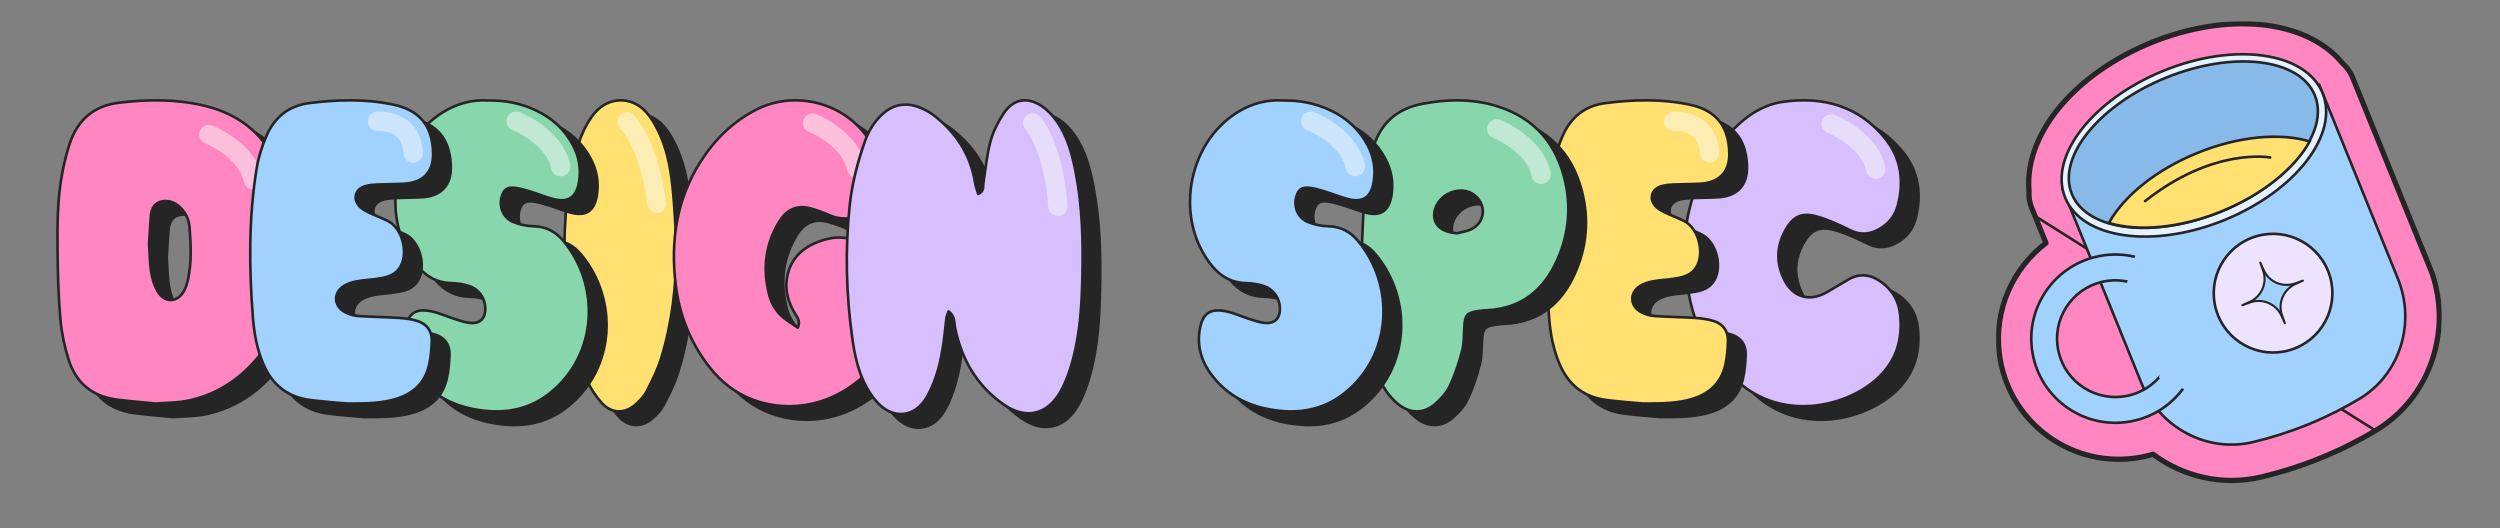 <svg viewBox="0 0 947 200" fill="none" xmlns="http://www.w3.org/2000/svg">
<rect x="0" y="0" width="947" height="200" fill="#808080" stroke="none"/>
<path d="M262.771 98.927C262.636 113.3 261.127 127.441 256.844 141.125C255.509 145.381 253.468 149.435 251.424 153.398C250.457 155.275 248.876 156.908 247.303 158.331C243.274 161.972 238.25 161.931 234.533 157.935C232.37 155.609 230.587 152.788 229.093 149.93C225.587 143.228 224.212 135.788 222.798 128.386C219.735 112.355 219.687 96.205 221.312 80.039C222.12 71.989 223.717 64.025 226.748 56.528C228.004 53.422 229.711 50.333 231.859 47.834C237.077 41.755 245.766 41.582 251.142 47.537C253.516 50.164 255.346 53.517 256.769 56.841C259.693 63.662 260.786 71.032 261.468 78.41C262.102 85.231 262.355 92.085 262.775 98.927H262.771Z" fill="#252525" stroke="#252525" stroke-miterlimit="10" stroke-linejoin="round"/>
<path d="M256.297 93.756C256.162 108.129 254.653 122.27 250.37 135.954C249.035 140.21 246.994 144.264 244.95 148.227C243.983 150.104 242.402 151.737 240.829 153.16C236.8 156.801 231.776 156.76 228.059 152.764C225.896 150.438 224.113 147.617 222.619 144.759C219.113 138.057 217.738 130.617 216.324 123.215C213.261 107.184 213.213 91.034 214.838 74.868C215.646 66.818 217.243 58.854 220.274 51.357C221.53 48.251 223.237 45.162 225.385 42.663C230.603 36.584 239.292 36.411 244.668 42.366C247.042 44.993 248.872 48.346 250.294 51.67C253.218 58.491 254.312 65.861 254.993 73.239C255.627 80.06 255.881 86.915 256.301 93.756H256.297Z" fill="#FFE071" stroke="#252525" stroke-miterlimit="10" stroke-linejoin="round"/>
<path opacity="0.5" fill-rule="evenodd" clip-rule="evenodd" d="M234.935 43.567C236.287 42.099 238.525 42.049 239.935 43.456C243.513 47.025 249.978 58.036 252.311 76.55C252.565 78.566 251.201 80.414 249.265 80.678C247.328 80.942 245.552 79.523 245.298 77.507C243.105 60.101 237.122 50.845 235.042 48.77C233.632 47.364 233.584 45.034 234.935 43.567Z" fill="#FAFAFA"/>
<path d="M191.716 43.219C198.083 43.12 203.951 44.283 209.495 46.863C215.762 49.776 220.668 54.18 223.884 60.372C226.105 64.644 226.837 69.172 226.097 73.901C225.135 80.026 221.914 82.13 215.976 80.474C213.085 79.669 210.288 78.515 207.414 77.648C205.464 77.06 203.466 76.46 201.455 76.275C198.712 76.025 197.462 77.122 196.738 79.776C195.685 83.654 197.396 87.734 201.22 89.279C203.573 90.232 206.234 90.815 208.767 90.856C213.546 90.939 217.222 92.906 220.154 96.44C234.194 113.367 233.179 139.587 215.055 154.048C207.78 159.854 199.501 161.719 190.405 160.762C180.798 159.751 172.384 156.316 165.98 148.81C161.317 143.346 158.936 137.134 160.198 129.874C161.231 123.946 164.089 121.863 170.019 123.062C173.07 123.679 175.97 125.039 178.964 125.988C180.781 126.563 182.616 127.208 184.491 127.45C188.513 127.972 190.713 125.799 190.549 121.744C190.396 117.947 188.065 114.648 184.265 113.449C182.208 112.8 179.988 112.45 177.829 112.405C172.528 112.298 168.378 110.133 165.026 106.115C150.39 88.572 155.206 59.419 174.732 47.525C180.029 44.295 185.77 42.825 191.721 43.219H191.716Z" fill="#252525" stroke="#252525" stroke-miterlimit="10" stroke-linejoin="round"/>
<path d="M184.996 38.063C191.363 37.964 197.231 39.127 202.775 41.707C209.042 44.62 213.948 49.024 217.164 55.215C219.385 59.488 220.117 64.016 219.377 68.745C218.415 74.87 215.194 76.974 209.256 75.318C206.365 74.513 203.568 73.358 200.694 72.492C198.745 71.904 196.746 71.304 194.735 71.119C191.992 70.869 190.742 71.966 190.018 74.62C188.965 78.498 190.676 82.578 194.5 84.123C196.853 85.076 199.514 85.659 202.047 85.7C206.826 85.782 210.502 87.75 213.434 91.284C227.474 108.21 226.459 134.43 208.335 148.892C201.06 154.697 192.781 156.563 183.685 155.605C174.078 154.595 165.664 151.16 159.261 143.654C154.597 138.19 152.216 131.978 153.478 124.718C154.511 118.79 157.369 116.707 163.299 117.906C166.35 118.523 169.25 119.882 172.244 120.831C174.061 121.407 175.896 122.052 177.771 122.294C181.793 122.816 183.993 120.642 183.829 116.587C183.676 112.791 181.345 109.492 177.545 108.292C175.488 107.643 173.268 107.294 171.109 107.249C165.808 107.142 161.658 104.977 158.306 100.959C143.67 83.416 148.486 54.262 168.012 42.368C173.309 39.139 179.05 37.668 185.001 38.063H184.996Z" fill="#88D6AB" stroke="#252525" stroke-miterlimit="10" stroke-linejoin="round"/>
<path opacity="0.5" fill-rule="evenodd" clip-rule="evenodd" d="M192.11 44.529C192.863 42.649 194.999 41.735 196.881 42.487C199.663 43.598 203.804 45.834 207.536 49.057C211.238 52.255 214.906 56.747 216.006 62.427C216.391 64.415 215.09 66.338 213.1 66.723C211.11 67.108 209.184 65.808 208.799 63.82C208.138 60.407 205.81 57.261 202.734 54.604C199.687 51.973 196.267 50.139 194.155 49.295C192.273 48.543 191.357 46.41 192.11 44.529Z" fill="#FAFAFA"/>
<path d="M644.494 101.689C644.901 84.674 649.688 69.439 661.062 56.548C666.799 50.046 673.583 44.846 682.357 43.654C697.532 41.595 710.97 45.345 720.881 57.68C726.827 65.081 727.978 73.711 725.656 82.774C724.678 86.597 722.389 89.66 718.933 91.695C715.321 93.823 711.668 94.353 707.641 92.368C703.503 90.326 699.246 88.345 694.824 87.1C689.108 85.49 685.821 87.218 682.977 92.413C679.595 98.593 679.525 104.928 682.644 111.198C685.878 117.7 692.079 119.509 698.469 115.94C701.329 114.343 704.103 112.594 706.947 110.965C711.413 108.408 715.605 109.188 719.574 112.117C723.523 115.029 725.812 118.97 726.412 123.769C727.657 133.744 724.916 142.39 717.17 149.109C705.151 159.537 680.24 165.308 663.076 147.823C654.952 139.543 649.224 129.937 646.857 118.59C645.698 113.032 645.258 107.326 644.49 101.685L644.494 101.689Z" fill="#252525" stroke="#252525" stroke-miterlimit="10" stroke-linejoin="round"/>
<path d="M637.779 96.568C638.186 79.552 642.973 64.317 654.348 51.427C660.084 44.925 666.869 39.725 675.642 38.533C690.818 36.474 704.255 40.224 714.166 52.559C720.113 59.959 721.263 68.59 718.941 77.653C717.963 81.476 715.675 84.539 712.219 86.573C708.607 88.701 704.953 89.232 700.926 87.247C696.788 85.205 692.531 83.224 688.11 81.978C682.394 80.369 679.106 82.097 676.263 87.292C672.881 93.472 672.811 99.807 675.93 106.077C679.164 112.579 685.365 114.388 691.754 110.819C694.615 109.222 697.388 107.473 700.232 105.844C704.699 103.287 708.89 104.067 712.86 106.996C716.809 109.908 719.098 113.849 719.698 118.648C720.943 128.622 718.202 137.269 710.456 143.988C698.436 154.416 673.526 160.187 656.361 142.701C648.237 134.422 642.509 124.816 640.142 113.469C638.983 107.91 638.544 102.205 637.775 96.564L637.779 96.568Z" fill="#D7BFFD" stroke="#252525" stroke-miterlimit="10" stroke-linejoin="round"/>
<path opacity="0.5" fill-rule="evenodd" clip-rule="evenodd" d="M690.276 45.591C691.029 43.722 693.163 42.813 695.044 43.56C697.823 44.665 701.961 46.889 705.69 50.093C709.389 53.272 713.054 57.737 714.154 63.384C714.539 65.36 713.239 67.273 711.25 67.655C709.261 68.038 707.337 66.746 706.952 64.769C706.291 61.376 703.965 58.248 700.892 55.607C697.848 52.991 694.43 51.168 692.319 50.329C690.439 49.581 689.524 47.46 690.276 45.591Z" fill="#FAFAFA"/>
<path d="M629.037 157.992C625.394 157.648 620.208 157.312 615.071 156.637C606.633 155.528 600.826 150.89 597.488 143.08C595.098 137.489 593.994 131.575 593.526 125.615C592.027 106.553 591.85 87.483 594.996 68.549C595.681 64.435 597.012 60.326 598.691 56.498C601.738 49.556 607.052 45.181 614.829 44.194C625.324 42.86 635.82 42.545 646.246 44.657C653.218 46.069 658.799 49.409 660.872 56.732C661.46 58.803 661.731 61.021 661.772 63.178C661.907 70.26 658.031 74.312 650.816 74.721C647.404 74.913 643.983 74.873 640.567 75.032C639.076 75.102 637.549 75.229 636.128 75.634C632.202 76.747 631.176 80.636 634.071 83.484C635.015 84.414 636.28 85.077 637.495 85.662C639.832 86.788 642.279 87.68 644.599 88.83C650.414 91.72 652.767 101.944 648.771 107.073C646.681 109.758 643.503 110.323 640.374 110.786C637.807 111.166 635.188 111.236 632.654 111.739C630.954 112.075 629.168 112.652 627.747 113.606C623.92 116.176 624.166 121.022 628.228 123.286C629.73 124.121 631.541 124.69 633.25 124.817C638.423 125.202 643.622 125.218 648.796 125.562C651.219 125.725 653.711 126.024 656.002 126.782C659.452 127.919 661.373 130.596 661.262 134.256C661.168 137.366 660.922 140.534 660.211 143.551C658.717 149.887 654.606 153.972 648.41 156.027C642.595 157.955 636.592 158.004 629.032 158L629.037 157.992Z" fill="#252525" stroke="#252525" stroke-miterlimit="10" stroke-linejoin="round"/>
<path d="M622.327 152.859C618.685 152.515 613.499 152.179 608.362 151.504C599.923 150.395 594.117 145.757 590.779 137.948C588.389 132.356 587.284 126.442 586.816 120.482C585.317 101.42 585.141 82.351 588.286 63.416C588.972 59.302 590.302 55.193 591.982 51.366C595.029 44.424 600.342 40.048 608.119 39.062C618.615 37.727 629.111 37.412 639.536 39.524C646.509 40.936 652.089 44.276 654.163 51.599C654.75 53.67 655.021 55.889 655.062 58.046C655.198 65.127 651.321 69.179 644.107 69.588C640.694 69.781 637.274 69.74 633.858 69.899C632.367 69.969 630.839 70.096 629.419 70.501C625.493 71.614 624.467 75.503 627.361 78.352C628.306 79.281 629.571 79.944 630.786 80.529C633.123 81.655 635.57 82.547 637.89 83.697C643.704 86.587 646.057 96.812 642.062 101.94C639.972 104.625 636.794 105.19 633.665 105.653C631.098 106.033 628.478 106.103 625.945 106.606C624.245 106.942 622.459 107.519 621.038 108.473C617.211 111.043 617.457 115.89 621.518 118.153C623.021 118.988 624.832 119.557 626.54 119.684C631.714 120.069 636.913 120.085 642.087 120.429C644.509 120.593 647.002 120.891 649.293 121.649C652.742 122.787 654.664 125.464 654.553 129.123C654.459 132.234 654.212 135.402 653.502 138.418C652.007 144.754 647.897 148.839 641.701 150.894C635.886 152.822 629.883 152.871 622.323 152.867L622.327 152.859Z" fill="#FFE071" stroke="#252525" stroke-miterlimit="10" stroke-linejoin="round"/>
<path opacity="0.5" fill-rule="evenodd" clip-rule="evenodd" d="M630.321 45.916C630.321 43.899 631.962 42.264 633.986 42.264C635.978 42.264 639.976 42.439 643.668 44.516C647.642 46.752 650.762 50.908 651.204 57.736C651.335 59.749 649.803 61.486 647.783 61.616C645.763 61.746 644.02 60.219 643.89 58.206C643.599 53.71 641.771 51.838 640.064 50.878C638.075 49.759 635.66 49.569 633.986 49.569C631.962 49.569 630.321 47.934 630.321 45.916Z" fill="#FAFAFA"/>
<path d="M522.477 100.77C522.866 92.886 523.043 84.407 523.8 75.977C524.226 71.25 525.39 66.552 526.627 61.949C529.253 52.179 535.577 46.338 545.605 44.46C554.294 42.832 562.954 42.512 571.535 44.743C585.955 48.492 595.319 57.625 599.141 72.097C601.992 82.89 601.111 93.532 596.511 103.746C591.378 115.143 582.94 121.999 570.122 122.661C568.897 122.722 567.668 122.817 566.46 123.014C562.376 123.672 561.688 124.469 561.401 128.575C561.18 131.703 561.352 134.942 560.582 137.934C559.398 142.53 557.886 147.112 555.867 151.391C554.634 154.009 552.45 156.356 550.226 158.28C545.958 161.975 540.825 161.827 536.397 158.313C532.771 155.436 530.437 151.588 528.626 147.412C525.824 140.959 524.3 134.141 523.772 127.174C523.121 118.592 522.903 109.981 522.469 100.77H522.477ZM558.661 93.519C560.348 93.067 562.13 92.829 563.711 92.13C569.069 89.767 569.991 83.252 565.612 79.38C562.822 76.914 558.656 76.659 554.957 78.727C551.332 80.753 549.313 84.765 550.156 88.266C550.906 91.374 554.155 93.297 558.661 93.519Z" fill="#252525" stroke="#252525" stroke-miterlimit="10" stroke-linejoin="round"/>
<path d="M515.783 95.615C516.173 87.732 516.349 79.253 517.106 70.823C517.532 66.096 518.696 61.398 519.933 56.794C522.559 47.025 528.884 41.184 538.911 39.306C547.6 37.678 556.26 37.357 564.841 39.589C579.261 43.338 588.625 52.471 592.447 66.943C595.298 77.736 594.417 88.377 589.817 98.591C584.684 109.989 576.246 116.845 563.428 117.507C562.203 117.568 560.974 117.663 559.766 117.86C555.682 118.518 554.994 119.315 554.707 123.421C554.486 126.549 554.658 129.788 553.888 132.78C552.704 137.375 551.192 141.958 549.173 146.237C547.94 148.855 545.757 151.202 543.532 153.126C539.264 156.821 534.131 156.673 529.703 153.159C526.078 150.281 523.743 146.434 521.932 142.258C519.13 135.805 517.606 128.986 517.078 122.02C516.426 113.437 516.209 104.826 515.775 95.615H515.783ZM551.967 88.365C553.654 87.913 555.436 87.675 557.017 86.976C562.375 84.612 563.297 78.098 558.918 74.226C556.128 71.76 551.962 71.505 548.263 73.572C544.638 75.599 542.619 79.61 543.462 83.112C544.212 86.219 547.461 88.143 551.967 88.365Z" fill="#88D6AB" stroke="#252525" stroke-miterlimit="10" stroke-linejoin="round"/>
<path opacity="0.5" fill-rule="evenodd" clip-rule="evenodd" d="M563.56 47.447C564.31 45.566 566.437 44.652 568.312 45.404C571.083 46.516 575.208 48.753 578.925 51.977C582.613 55.176 586.266 59.67 587.362 65.353C587.746 67.341 586.45 69.266 584.467 69.651C582.485 70.036 580.567 68.736 580.183 66.747C579.524 63.332 577.206 60.184 574.142 57.527C571.107 54.894 567.701 53.06 565.596 52.215C563.722 51.463 562.81 49.328 563.56 47.447Z" fill="#FAFAFA"/>
<path d="M65.612 158.001C59.585 157.387 55.095 157.056 50.641 156.455C41.656 155.24 35.56 150.166 32.794 141.68C31.164 136.679 30.053 131.391 29.582 126.153C28.824 117.757 28.591 109.297 28.509 100.86C28.406 90.649 28.357 80.409 30.34 70.321C31.049 66.726 31.913 63.136 33.056 59.656C36.006 50.68 42.127 45.221 51.637 44.055C62.662 42.706 73.667 42.603 84.569 45.294C98.491 48.729 107.976 57.145 112.958 70.513C117.313 82.196 118.301 94.37 117.543 106.712C116.994 115.656 114.904 124.247 110.311 132.013C103.031 144.334 93.017 153.449 78.719 156.733C73.999 157.817 69 157.698 65.616 157.997L65.612 158.001ZM63.162 97.347C63.408 101.085 63.408 104.647 63.957 108.123C64.35 110.622 65.112 113.21 66.358 115.394C69.045 120.101 74.093 119.851 76.535 115.063C77.145 113.868 77.567 112.544 77.862 111.231C79.337 104.651 79.014 97.977 78.501 91.344C78.28 88.498 77.166 85.762 74.978 83.718C72.872 81.747 70.295 80.708 67.48 81.575C64.579 82.466 63.949 85.084 63.768 87.787C63.551 91.042 63.355 94.293 63.162 97.352V97.347Z" fill="#252525" stroke="#252525" stroke-miterlimit="10" stroke-linejoin="round"/>
<path d="M58.918 152.872C52.891 152.258 48.4 151.927 43.947 151.326C34.962 150.112 28.866 145.037 26.1 136.551C24.469 131.55 23.359 126.262 22.888 121.024C22.13 112.629 21.896 104.168 21.814 95.731C21.712 85.52 21.663 75.281 23.646 65.192C24.355 61.597 25.219 58.007 26.362 54.527C29.312 45.551 35.433 40.092 44.943 38.926C55.968 37.577 66.973 37.474 77.875 40.165C91.797 43.6 101.282 52.016 106.264 65.384C110.619 77.067 111.606 89.242 110.848 101.583C110.299 110.527 108.21 119.118 103.617 126.884C96.337 139.205 86.323 148.32 72.024 151.604C67.305 152.688 62.306 152.569 58.922 152.868L58.918 152.872ZM56.468 92.215C56.713 95.952 56.714 99.514 57.263 102.99C57.656 105.489 58.418 108.077 59.663 110.261C62.351 114.968 67.399 114.718 69.841 109.93C70.451 108.735 70.873 107.411 71.168 106.098C72.643 99.518 72.319 92.844 71.807 86.211C71.586 83.365 70.472 80.629 68.284 78.585C66.178 76.614 63.601 75.575 60.786 76.442C57.885 77.333 57.254 79.951 57.074 82.654C56.857 85.909 56.66 89.16 56.468 92.219V92.215Z" fill="#FF86C1" stroke="#252525" stroke-miterlimit="10" stroke-linejoin="round"/>
<path opacity="0.5" fill-rule="evenodd" clip-rule="evenodd" d="M75.723 49.59C76.473 47.719 78.601 46.808 80.477 47.557C83.248 48.663 87.374 50.889 91.091 54.097C94.78 57.28 98.434 61.751 99.53 67.404C99.914 69.383 98.618 71.298 96.635 71.681C94.652 72.064 92.733 70.77 92.35 68.791C91.691 65.394 89.372 62.262 86.308 59.618C83.272 56.999 79.865 55.174 77.76 54.334C75.885 53.585 74.973 51.461 75.723 49.59Z" fill="#FAFAFA"/>
<path d="M138.037 157.992C134.394 157.648 129.208 157.312 124.071 156.637C115.633 155.528 109.827 150.89 106.488 143.08C104.098 137.489 102.994 131.575 102.526 125.615C101.027 106.553 100.85 87.483 103.996 68.549C104.681 64.435 106.012 60.326 107.691 56.498C110.738 49.556 116.052 45.181 123.829 44.194C134.325 42.86 144.82 42.545 155.246 44.657C162.218 46.069 167.799 49.409 169.873 56.732C170.46 58.803 170.731 61.021 170.772 63.178C170.907 70.26 167.031 74.312 159.816 74.721C156.404 74.913 152.983 74.873 149.567 75.032C148.076 75.102 146.549 75.229 145.128 75.634C141.203 76.747 140.176 80.636 143.071 83.484C144.015 84.414 145.28 85.077 146.496 85.662C148.832 86.788 151.279 87.68 153.599 88.83C159.414 91.72 161.767 101.944 157.771 107.073C155.681 109.758 152.503 110.323 149.374 110.786C146.808 111.166 144.188 111.236 141.654 111.739C139.954 112.075 138.168 112.652 136.747 113.606C132.92 116.176 133.167 121.022 137.228 123.286C138.731 124.121 140.541 124.69 142.25 124.817C147.424 125.202 152.622 125.218 157.796 125.562C160.219 125.725 162.711 126.024 165.003 126.782C168.452 127.919 170.373 130.596 170.263 134.256C170.168 137.366 169.922 140.534 169.211 143.551C167.717 149.887 163.606 153.972 157.41 156.027C151.596 157.955 145.592 158.004 138.033 158L138.037 157.992Z" fill="#252525" stroke="#252525" stroke-miterlimit="10" stroke-linejoin="round"/>
<path d="M131.327 152.859C127.685 152.515 122.499 152.179 117.362 151.504C108.923 150.395 103.117 145.757 99.779 137.948C97.389 132.356 96.284 126.442 95.816 120.482C94.317 101.42 94.141 82.351 97.286 63.416C97.972 59.302 99.302 55.193 100.982 51.366C104.029 44.424 109.342 40.048 117.119 39.062C127.615 37.727 138.111 37.412 148.536 39.524C155.509 40.936 161.089 44.276 163.163 51.599C163.75 53.67 164.021 55.889 164.062 58.046C164.198 65.127 160.321 69.179 153.107 69.588C149.694 69.781 146.274 69.74 142.858 69.899C141.367 69.969 139.839 70.096 138.419 70.501C134.493 71.614 133.467 75.503 136.361 78.352C137.306 79.281 138.571 79.944 139.786 80.529C142.123 81.655 144.57 82.547 146.89 83.697C152.704 86.587 155.057 96.812 151.062 101.94C148.972 104.625 145.794 105.19 142.665 105.653C140.098 106.033 137.478 106.103 134.945 106.606C133.245 106.942 131.459 107.519 130.038 108.473C126.211 111.043 126.457 115.89 130.518 118.153C132.021 118.988 133.832 119.557 135.54 119.684C140.714 120.069 145.913 120.085 151.087 120.429C153.509 120.593 156.002 120.891 158.293 121.649C161.742 122.787 163.664 125.464 163.553 129.123C163.459 132.234 163.212 135.402 162.502 138.418C161.007 144.754 156.897 148.839 150.701 150.894C144.886 152.822 138.883 152.871 131.323 152.867L131.327 152.859Z" fill="#A1D1FF" stroke="#252525" stroke-miterlimit="10" stroke-linejoin="round"/>
<path opacity="0.5" fill-rule="evenodd" clip-rule="evenodd" d="M139.322 45.916C139.322 43.899 140.962 42.264 142.987 42.264C144.978 42.264 148.976 42.439 152.668 44.516C156.642 46.752 159.762 50.908 160.204 57.736C160.335 59.749 158.803 61.486 156.783 61.616C154.763 61.746 153.02 60.219 152.89 58.206C152.599 53.71 150.771 51.838 149.065 50.878C147.075 49.759 144.66 49.569 142.987 49.569C140.962 49.569 139.322 47.934 139.322 45.916Z" fill="#FAFAFA"/>
<path d="M492.716 43.219C499.083 43.12 504.951 44.283 510.495 46.863C516.762 49.776 521.668 54.18 524.884 60.372C527.105 64.644 527.837 69.172 527.097 73.901C526.135 80.026 522.914 82.13 516.976 80.474C514.085 79.669 511.288 78.515 508.414 77.648C506.464 77.06 504.466 76.46 502.455 76.275C499.712 76.025 498.462 77.122 497.738 79.776C496.685 83.654 498.396 87.734 502.22 89.279C504.573 90.232 507.234 90.815 509.767 90.856C514.546 90.939 518.222 92.906 521.154 96.44C535.194 113.367 534.179 139.587 516.055 154.048C508.78 159.854 500.501 161.719 491.405 160.762C481.798 159.751 473.384 156.316 466.98 148.81C462.317 143.346 459.936 137.134 461.198 129.874C462.231 123.946 465.089 121.863 471.019 123.062C474.07 123.679 476.97 125.039 479.964 125.988C481.781 126.563 483.616 127.208 485.491 127.45C489.513 127.972 491.713 125.799 491.549 121.744C491.396 117.947 489.065 114.648 485.265 113.449C483.208 112.8 480.988 112.45 478.829 112.405C473.528 112.298 469.378 110.133 466.026 106.115C451.39 88.572 456.206 59.419 475.732 47.525C481.029 44.295 486.77 42.825 492.721 43.219H492.716Z" fill="#252525" stroke="#252525" stroke-miterlimit="10" stroke-linejoin="round"/>
<path d="M485.996 38.063C492.363 37.964 498.231 39.127 503.775 41.707C510.042 44.62 514.948 49.024 518.164 55.215C520.385 59.488 521.117 64.016 520.377 68.745C519.415 74.87 516.194 76.974 510.256 75.318C507.365 74.513 504.568 73.358 501.694 72.492C499.745 71.904 497.746 71.304 495.735 71.119C492.992 70.869 491.742 71.966 491.018 74.62C489.965 78.498 491.676 82.578 495.5 84.123C497.853 85.076 500.514 85.659 503.047 85.7C507.826 85.782 511.502 87.75 514.434 91.284C528.474 108.21 527.459 134.43 509.335 148.892C502.06 154.697 493.781 156.563 484.685 155.605C475.078 154.595 466.664 151.16 460.261 143.654C455.597 138.19 453.216 131.978 454.478 124.718C455.511 118.79 458.369 116.707 464.299 117.906C467.35 118.523 470.25 119.882 473.244 120.831C475.061 121.407 476.896 122.052 478.771 122.294C482.793 122.816 484.993 120.642 484.829 116.587C484.676 112.791 482.345 109.492 478.545 108.292C476.488 107.643 474.268 107.294 472.109 107.249C466.808 107.142 462.658 104.977 459.306 100.959C444.67 83.416 449.486 54.262 469.012 42.368C474.309 39.139 480.05 37.668 486.001 38.063H485.996Z" fill="#A1D1FF" stroke="#252525" stroke-miterlimit="10" stroke-linejoin="round"/>
<path opacity="0.5" fill-rule="evenodd" clip-rule="evenodd" d="M493.11 44.529C493.863 42.649 495.999 41.735 497.881 42.487C500.663 43.598 504.804 45.834 508.536 49.057C512.238 52.255 515.906 56.747 517.006 62.427C517.392 64.415 516.09 66.338 514.1 66.723C512.11 67.108 510.184 65.808 509.799 63.82C509.138 60.407 506.81 57.261 503.734 54.604C500.687 51.973 497.268 50.139 495.155 49.295C493.273 48.543 492.357 46.41 493.11 44.529Z" fill="#FAFAFA"/>
<path d="M308.843 129.233C309.894 126.817 308.705 125.438 307.792 123.928C305.186 119.615 303.847 114.93 304.813 109.915C306.258 102.419 311.429 98.281 318.272 96.127C326.612 93.503 332.891 95.91 338.123 102.978C345.916 113.502 347.953 133.926 334.368 147.012C320.82 160.066 302.84 161.813 289.089 155.369C283.074 152.55 278.309 148.196 274.384 142.878C267.878 134.072 264.002 124.165 262.634 113.331C260.528 96.669 262.809 80.82 271.969 66.403C277.388 57.883 284.365 51.024 293.444 46.486C307.999 39.21 326.543 44.083 335.517 57.606C339.596 63.755 341.199 70.504 339.34 77.78C337.226 86.076 328.524 90.096 320.776 86.615C318.458 85.574 316.035 84.697 313.584 84.036C308.478 82.661 304.598 84.554 301.862 88.982C296.407 97.812 295.457 107.283 298.116 117.175C298.972 120.366 300.73 123.177 303.266 125.32C304.971 126.76 306.927 127.898 308.851 129.225L308.843 129.233Z" fill="#252525" stroke="#252525" stroke-miterlimit="10" stroke-linejoin="round"/>
<path d="M313.855 94.119C314.748 93.813 315.641 93.507 316.534 93.201C316.611 93.397 316.684 93.597 316.761 93.793C315.897 94.164 315.032 94.535 314.164 94.907C314.062 94.642 313.957 94.38 313.855 94.115V94.119Z" fill="#252525" stroke="#252525" stroke-miterlimit="10" stroke-linejoin="round"/>
<path d="M302.211 124.116C303.262 121.7 302.073 120.321 301.16 118.811C298.554 114.498 297.215 109.813 298.181 104.798C299.626 97.302 304.796 93.164 311.639 91.01C319.98 88.386 326.259 90.793 331.491 97.861C339.283 108.385 341.321 128.808 327.736 141.895C314.188 154.949 296.208 156.695 282.457 150.252C276.442 147.432 271.677 143.078 267.752 137.761C261.246 128.955 257.37 119.048 256.002 108.213C253.896 91.552 256.177 75.703 265.337 61.286C270.756 52.766 277.733 45.906 286.812 41.369C301.367 34.093 319.911 38.965 328.885 52.489C332.964 58.638 334.567 65.387 332.708 72.663C330.594 80.959 321.892 84.978 314.144 81.498C311.826 80.457 309.403 79.58 306.952 78.919C301.846 77.543 297.966 79.437 295.23 83.864C289.775 92.695 288.825 102.166 291.484 112.057C292.34 115.248 294.098 118.06 296.634 120.202C298.339 121.643 300.295 122.781 302.219 124.108L302.211 124.116Z" fill="#FF86C1" stroke="#252525" stroke-miterlimit="10" stroke-linejoin="round"/>
<path opacity="0.5" fill-rule="evenodd" clip-rule="evenodd" d="M304.412 45.233C305.155 43.366 307.263 42.458 309.121 43.205C311.866 44.309 315.953 46.53 319.636 49.731C323.29 52.907 326.909 57.368 327.996 63.01C328.376 64.984 327.092 66.895 325.127 67.277C323.163 67.659 321.263 66.368 320.882 64.394C320.23 61.004 317.933 57.879 314.897 55.24C311.89 52.627 308.515 50.806 306.43 49.967C304.572 49.22 303.669 47.101 304.412 45.233Z" fill="#FAFAFA"/>
<path d="M377.217 78.654C379.559 77.545 378.964 75.873 379.18 74.505C380.013 69.24 380.466 63.868 381.849 58.755C382.866 54.998 384.719 51.315 386.886 48.073C390.474 42.701 395.657 41.716 401.09 45.235C403.416 46.742 405.482 48.942 407.082 51.241C411.135 57.075 412.874 63.885 414.204 70.777C416.69 83.638 416.963 96.657 416.69 109.7C416.469 120.135 415.869 130.558 413.269 140.696C412.159 145.03 410.657 149.405 408.51 153.302C403.539 162.325 395.208 164.236 386.817 158.361C376.735 151.304 370.919 141.347 368.445 129.289C368.029 127.266 368.453 124.852 365.968 123.134C365.641 124.18 365.249 124.984 365.155 125.816C364.343 133.314 363.609 140.844 361.127 148.009C360.062 151.082 358.743 154.188 356.923 156.845C352.902 162.708 346.045 163.705 340.613 159.14C338.286 157.187 336.392 154.489 334.903 151.79C331.69 145.969 330.376 139.464 329.47 132.939C327.184 116.439 326.792 99.878 328.503 83.296C329.376 74.806 331.503 66.579 334.356 58.562C335.698 54.784 337.743 51.381 340.69 48.613C344.625 44.922 349.213 43.846 354.262 45.605C356.409 46.355 358.551 47.439 360.351 48.823C368.776 55.307 374.315 63.658 376.029 74.386C376.249 75.766 376.776 77.096 377.221 78.649L377.217 78.654Z" fill="#252525" stroke="#252525" stroke-miterlimit="10" stroke-linejoin="round"/>
<path d="M370.547 73.487C372.89 72.379 372.294 70.707 372.51 69.339C373.343 64.074 373.796 58.702 375.18 53.589C376.196 49.832 378.049 46.149 380.216 42.907C383.804 37.535 388.988 36.55 394.421 40.069C396.747 41.576 398.812 43.776 400.412 46.075C404.465 51.909 406.204 58.718 407.535 65.611C410.02 78.472 410.294 91.491 410.02 104.534C409.8 114.969 409.2 125.392 406.6 135.53C405.49 139.864 403.988 144.239 401.841 148.136C396.869 157.159 388.539 159.07 380.147 153.195C370.066 146.138 364.249 136.181 361.776 124.123C361.359 122.1 361.784 119.686 359.298 117.968C358.972 119.014 358.58 119.818 358.486 120.65C357.674 128.148 356.939 135.678 354.457 142.843C353.392 145.916 352.074 149.022 350.253 151.679C346.233 157.542 339.376 158.539 333.943 153.974C331.617 152.021 329.723 149.323 328.233 146.624C325.021 140.803 323.707 134.298 322.8 127.773C320.515 111.273 320.123 94.712 321.833 78.13C322.707 69.64 324.833 61.413 327.686 53.396C329.029 49.618 331.074 46.215 334.021 43.447C337.956 39.755 342.543 38.68 347.592 40.439C349.739 41.189 351.882 42.273 353.682 43.657C362.106 50.141 367.645 58.492 369.359 69.22C369.58 70.6 370.106 71.93 370.551 73.483L370.547 73.487Z" fill="#D7BFFD" stroke="#252525" stroke-miterlimit="10" stroke-linejoin="round"/>
<path opacity="0.5" fill-rule="evenodd" clip-rule="evenodd" d="M388.745 43.829C390.234 42.464 392.538 42.576 393.891 44.079C397.323 47.893 403.211 59.332 404.339 77.95C404.461 79.977 402.933 81.72 400.925 81.844C398.916 81.968 397.189 80.425 397.066 78.399C396.006 60.894 390.492 51.24 388.497 49.022C387.144 47.519 387.255 45.194 388.745 43.829Z" fill="#FAFAFA"/>
<mask id="path-32-outside-1_5166_17637" maskUnits="userSpaceOnUse" x="756" y="8" width="169" height="176" fill="black">
<rect fill="white" x="756" y="8" width="169" height="176"/>
<path fill-rule="evenodd" clip-rule="evenodd" d="M770.856 81.812C770.787 81.643 770.72 81.473 770.654 81.302L769.616 78.745C768.771 76.663 768.426 74.436 768.58 72.237C767.562 60.111 773.257 48.754 780.572 40.107C788.906 30.256 800.965 21.795 814.983 16.104C829 10.414 843.545 8.075 856.387 9.33C867.651 10.431 879.64 14.598 887.363 23.985C889.019 25.459 890.333 27.303 891.182 29.395L920.149 100.746C920.171 100.799 920.192 100.853 920.214 100.907C920.227 100.94 920.241 100.973 920.254 101.007L921.141 103.192C921.277 103.527 921.401 103.868 921.512 104.213C922.978 108.771 925.27 118.011 923.125 129.336C920.64 142.974 912.582 155.535 899.869 163.115M770.856 81.812C770.784 81.644 770.925 81.981 770.856 81.812V81.812ZM770.856 81.812L775.023 92.064C762.538 101.555 755.292 117.235 757.346 133.933C760.417 158.91 783.147 176.688 808.135 173.622C810.692 173.309 813.179 172.787 815.578 172.075C827.039 180.576 841.929 184.183 856.705 180.657C863.805 178.962 871.402 176.617 879.299 173.387L879.3 173.387C886.933 170.263 893.786 166.742 899.867 163.116"/>
</mask>
<path fill-rule="evenodd" clip-rule="evenodd" d="M770.856 81.812C770.787 81.643 770.72 81.473 770.654 81.302L769.616 78.745C768.771 76.663 768.426 74.436 768.58 72.237C767.562 60.111 773.257 48.754 780.572 40.107C788.906 30.256 800.965 21.795 814.983 16.104C829 10.414 843.545 8.075 856.387 9.33C867.651 10.431 879.64 14.598 887.363 23.985C889.019 25.459 890.333 27.303 891.182 29.395L920.149 100.746C920.171 100.799 920.192 100.853 920.214 100.907C920.227 100.94 920.241 100.973 920.254 101.007L921.141 103.192C921.277 103.527 921.401 103.868 921.512 104.213C922.978 108.771 925.27 118.011 923.125 129.336C920.64 142.974 912.582 155.535 899.869 163.115M770.856 81.812C770.784 81.644 770.925 81.981 770.856 81.812V81.812ZM770.856 81.812L775.023 92.064C762.538 101.555 755.292 117.235 757.346 133.933C760.417 158.91 783.147 176.688 808.135 173.622C810.692 173.309 813.179 172.787 815.578 172.075C827.039 180.576 841.929 184.183 856.705 180.657C863.805 178.962 871.402 176.617 879.299 173.387L879.3 173.387C886.933 170.263 893.786 166.742 899.867 163.116" fill="#FF86C1"/>
<path d="M784.372 76.325L783.909 76.513H783.909L784.372 76.325ZM784.224 75.947L784.692 75.77L784.688 75.759L784.224 75.947ZM784.529 76.699L784.993 76.511L784.988 76.5L784.529 76.699ZM793.479 98.744L793.626 99.222C793.76 99.181 793.871 99.086 793.931 98.959C793.991 98.832 793.995 98.686 793.943 98.556L793.479 98.744ZM771.825 132.152L772.321 132.091L771.825 132.152ZM806.362 159.143L806.301 158.646L806.301 158.646L806.362 159.143ZM818.472 154.998L818.849 154.67C818.69 154.487 818.423 154.445 818.215 154.569L818.472 154.998ZM853.319 166.468L853.435 166.954H853.435L853.319 166.468ZM873.775 159.886L873.965 160.349L873.965 160.349L873.775 159.886ZM892.397 150.586L892.141 150.157L892.141 150.157L892.397 150.586ZM908.782 126.67L908.291 126.577L908.29 126.582L908.782 126.67ZM907.624 108.679L908.1 108.526C908.097 108.514 908.092 108.502 908.088 108.491L907.624 108.679ZM906.721 106.454L906.257 106.639L906.258 106.642L906.721 106.454ZM906.632 106.233L907.096 106.045V106.045L906.632 106.233ZM878.128 34.694C878.025 34.438 877.733 34.315 877.477 34.419C877.221 34.523 877.098 34.815 877.202 35.071L878.128 34.694ZM820.658 30.084C820.914 29.98 821.037 29.688 820.933 29.432C820.829 29.177 820.538 29.053 820.282 29.157L820.658 30.084ZM783.418 73.142L783.606 73.605C783.829 73.515 783.955 73.279 783.908 73.044L783.418 73.142ZM783.132 73.258L782.944 72.795C782.821 72.845 782.723 72.941 782.672 73.063C782.62 73.186 782.619 73.323 782.669 73.446L783.132 73.258ZM770.856 81.812L771.123 81.389C770.889 81.242 770.58 81.312 770.433 81.545C770.286 81.779 770.356 82.088 770.589 82.235L770.856 81.812ZM899.602 163.538C899.836 163.685 900.144 163.615 900.292 163.382C900.439 163.148 900.369 162.839 900.135 162.692L899.602 163.538ZM788.416 100.8L788.188 100.355H788.188L788.416 100.8ZM899.601 163.539C899.834 163.686 900.143 163.616 900.29 163.382C900.437 163.149 900.367 162.84 900.134 162.693L899.601 163.539ZM784.836 76.137C784.786 76.015 784.738 75.893 784.692 75.77L783.757 76.125C783.806 76.255 783.857 76.384 783.909 76.513L784.836 76.137ZM784.988 76.5C784.936 76.38 784.885 76.259 784.836 76.137L783.909 76.513C783.962 76.642 784.015 76.77 784.071 76.898L784.988 76.5ZM793.943 98.556L784.993 76.511L784.066 76.887L793.016 98.932L793.943 98.556ZM772.321 132.091C770.487 117.181 779.744 103.467 793.626 99.222L793.333 98.266C778.995 102.651 769.434 116.813 771.328 132.213L772.321 132.091ZM806.301 158.646C789.588 160.699 774.377 148.809 772.321 132.091L771.328 132.213C773.451 149.478 789.161 161.758 806.422 159.639L806.301 158.646ZM818.215 154.569C814.68 156.684 810.656 158.113 806.301 158.646L806.422 159.639C810.919 159.088 815.076 157.613 818.728 155.427L818.215 154.569ZM853.203 165.982C840.412 169.034 827.284 164.364 818.849 154.67L818.094 155.326C826.759 165.284 840.26 170.098 853.435 166.954L853.203 165.982ZM873.586 159.423C866.462 162.337 859.609 164.452 853.203 165.982L853.435 166.954C859.887 165.414 866.789 163.284 873.965 160.349L873.586 159.423ZM892.141 150.157C886.652 153.43 880.469 156.607 873.586 159.423L873.965 160.349C880.898 157.512 887.124 154.312 892.653 151.016L892.141 150.157ZM908.29 126.582C906.548 136.223 900.901 144.935 892.141 150.157L892.653 151.016C901.677 145.636 907.484 136.667 909.274 126.759L908.29 126.582ZM907.148 108.832C908.203 112.111 909.806 118.643 908.291 126.577L909.273 126.764C910.831 118.604 909.182 111.89 908.1 108.526L907.148 108.832ZM906.258 106.642L907.161 108.867L908.088 108.491L907.184 106.265L906.258 106.642ZM906.169 106.421C906.199 106.494 906.228 106.566 906.257 106.639L907.186 106.268C907.156 106.194 907.126 106.119 907.096 106.045L906.169 106.421ZM783.908 73.044C782.468 65.845 785.549 57.585 792.092 49.851C798.625 42.127 808.559 34.995 820.658 30.084L820.282 29.157C808.055 34.12 797.981 41.341 791.328 49.205C784.685 57.059 781.403 65.622 782.928 73.24L783.908 73.044ZM783.32 73.721L783.606 73.605L783.23 72.679L782.944 72.795L783.32 73.721ZM784.688 75.759L783.596 73.07L782.669 73.446L783.761 76.135L784.688 75.759ZM877.202 35.071L906.169 106.421L907.096 106.045L878.128 34.694L877.202 35.071ZM900.135 162.692L771.123 81.389L770.589 82.235L899.602 163.538L900.135 162.692ZM788.188 100.355C776.783 106.214 769.671 118.74 771.328 132.213L772.321 132.091C770.717 119.047 777.601 106.918 788.645 101.244L788.188 100.355ZM793.333 98.266C791.539 98.815 789.82 99.517 788.188 100.355L788.645 101.244C790.224 100.433 791.889 99.754 793.626 99.222L793.333 98.266ZM900.134 162.693L771.123 81.389L770.589 82.235L899.601 163.539L900.134 162.693ZM770.654 81.302L771.587 80.942C771.585 80.937 771.583 80.931 771.581 80.926L770.654 81.302ZM769.616 78.745L770.542 78.369L769.616 78.745ZM768.58 72.237L769.578 72.306C769.581 72.255 769.581 72.204 769.577 72.153L768.58 72.237ZM780.572 40.107L779.809 39.461L780.572 40.107ZM814.983 16.104L814.606 15.178L814.983 16.104ZM856.387 9.33L856.29 10.325L856.387 9.33ZM887.363 23.985L886.591 24.621C886.624 24.661 886.66 24.698 886.699 24.732L887.363 23.985ZM891.182 29.395L890.255 29.771V29.772L891.182 29.395ZM920.149 100.746L921.076 100.37L921.076 100.37L920.149 100.746ZM920.214 100.907L919.286 101.28L919.286 101.28L920.214 100.907ZM920.254 101.007L919.325 101.378L919.327 101.383L920.254 101.007ZM921.141 103.192L920.215 103.568L921.141 103.192ZM921.512 104.213L922.464 103.907V103.907L921.512 104.213ZM923.125 129.336L922.142 129.15L922.141 129.157L923.125 129.336ZM899.356 162.256C898.882 162.539 898.727 163.153 899.01 163.627C899.292 164.102 899.906 164.257 900.381 163.974L899.356 162.256ZM775.023 92.064L775.628 92.861C775.988 92.587 776.12 92.106 775.95 91.688L775.023 92.064ZM757.346 133.933L758.338 133.811L757.346 133.933ZM808.135 173.622L808.014 172.629L808.014 172.629L808.135 173.622ZM815.578 172.075L816.174 171.272C815.921 171.085 815.595 171.027 815.294 171.117L815.578 172.075ZM856.705 180.657L856.937 181.629L856.937 181.629L856.705 180.657ZM879.299 173.387L878.924 172.46L878.92 172.462L879.299 173.387ZM879.3 173.387L879.675 174.314L879.679 174.312L879.3 173.387ZM900.379 163.975C900.854 163.692 901.009 163.078 900.726 162.604C900.443 162.129 899.829 161.974 899.355 162.257L900.379 163.975ZM769.721 81.663C769.789 81.838 769.859 82.013 769.929 82.188L771.782 81.436C771.716 81.272 771.651 81.107 771.587 80.942L769.721 81.663ZM768.689 79.121L769.728 81.678L771.581 80.926L770.542 78.369L768.689 79.121ZM767.583 72.166C767.418 74.517 767.786 76.897 768.689 79.121L770.542 78.369C769.755 76.43 769.434 74.355 769.578 72.306L767.583 72.166ZM779.809 39.461C772.401 48.218 766.535 59.829 767.584 72.32L769.577 72.153C768.59 60.392 774.114 49.29 781.336 40.753L779.809 39.461ZM814.606 15.178C800.462 20.92 788.261 29.469 779.809 39.461L781.336 40.753C789.55 31.043 801.468 22.67 815.359 17.031L814.606 15.178ZM856.485 8.335C843.458 7.062 828.751 9.436 814.606 15.178L815.359 17.031C829.249 11.392 843.632 9.088 856.29 10.325L856.485 8.335ZM888.136 23.35C880.18 13.68 867.891 9.45 856.485 8.335L856.29 10.325C867.41 11.412 879.1 15.516 886.591 24.621L888.136 23.35ZM892.108 29.019C891.201 26.784 889.797 24.812 888.028 23.238L886.699 24.732C888.24 26.105 889.464 27.823 890.255 29.771L892.108 29.019ZM921.076 100.37L892.108 29.019L890.255 29.772L919.223 101.122L921.076 100.37ZM921.142 100.534C921.12 100.479 921.098 100.424 921.076 100.37L919.222 101.122C919.244 101.174 919.265 101.227 919.286 101.28L921.142 100.534ZM921.183 100.635C921.169 100.601 921.155 100.567 921.142 100.534L919.286 101.28C919.299 101.313 919.312 101.345 919.326 101.378L921.183 100.635ZM922.068 102.815L921.181 100.63L919.327 101.383L920.215 103.568L922.068 102.815ZM922.464 103.907C922.346 103.538 922.213 103.174 922.068 102.815L920.215 103.568C920.342 103.88 920.457 104.198 920.56 104.519L922.464 103.907ZM924.107 129.522C926.295 117.971 923.957 108.55 922.464 103.907L920.56 104.519C921.998 108.992 924.245 118.052 922.142 129.15L924.107 129.522ZM900.381 163.974C913.358 156.237 921.575 143.419 924.108 129.515L922.141 129.157C919.705 142.529 911.807 154.833 899.356 162.256L900.381 163.974ZM769.929 82.188C769.933 82.198 769.937 82.206 769.939 82.211C769.94 82.214 769.941 82.216 769.941 82.218C769.942 82.219 769.942 82.219 769.942 82.22C769.942 82.22 769.942 82.221 769.942 82.221C769.942 82.221 769.942 82.221 769.942 82.22C769.942 82.22 769.942 82.22 769.942 82.22C769.942 82.219 769.941 82.218 769.941 82.216C769.94 82.215 769.939 82.212 769.938 82.208C769.937 82.206 769.936 82.204 769.935 82.2C769.934 82.197 769.932 82.193 769.93 82.187C769.929 82.184 769.928 82.18 769.927 82.176C769.925 82.172 769.923 82.167 769.921 82.16C769.919 82.154 769.917 82.145 769.913 82.134C769.912 82.129 769.909 82.118 769.908 82.113C769.906 82.106 769.902 82.09 769.9 82.082C769.898 82.071 769.893 82.046 769.89 82.032C769.887 82.013 769.881 81.968 769.879 81.941C769.876 81.9 769.878 81.793 769.884 81.727C769.908 81.608 770.057 81.286 770.214 81.111C770.495 80.936 771.051 80.876 771.275 80.944C771.383 80.999 771.535 81.109 771.583 81.155C771.611 81.184 771.655 81.235 771.672 81.256C771.683 81.272 771.703 81.299 771.711 81.311C771.717 81.32 771.727 81.337 771.732 81.344C771.735 81.35 771.742 81.362 771.745 81.367C771.751 81.378 771.757 81.388 771.76 81.395C771.764 81.401 771.767 81.407 771.769 81.412C771.771 81.416 771.773 81.42 771.774 81.423C771.777 81.428 771.779 81.433 771.781 81.436C771.782 81.44 771.784 81.442 771.785 81.445C771.786 81.448 771.788 81.451 771.788 81.453C771.789 81.455 771.79 81.456 771.79 81.457C771.791 81.459 771.791 81.459 771.791 81.459C771.791 81.458 771.79 81.457 771.789 81.453C771.786 81.447 771.782 81.438 771.778 81.428C771.774 81.419 771.771 81.41 771.768 81.404C771.767 81.4 771.766 81.398 771.766 81.398C771.765 81.397 771.766 81.398 771.766 81.4C771.767 81.4 771.767 81.402 771.768 81.404C771.769 81.405 771.77 81.408 771.771 81.412C771.772 81.414 771.773 81.417 771.774 81.421C771.775 81.424 771.777 81.429 771.779 81.435C771.78 81.438 771.782 81.442 771.783 81.446C771.785 81.451 771.787 81.457 771.789 81.464C771.791 81.471 771.794 81.481 771.798 81.494C771.799 81.499 771.803 81.511 771.804 81.518C771.806 81.526 771.811 81.544 771.813 81.555C771.816 81.568 771.821 81.599 771.824 81.617C771.828 81.642 771.833 81.704 771.835 81.741C771.834 81.8 771.814 81.966 771.787 82.069C771.704 82.258 771.331 82.632 771.026 82.745C770.764 82.761 770.38 82.654 770.261 82.582C770.202 82.537 770.115 82.457 770.084 82.424C770.066 82.402 770.035 82.363 770.023 82.347C770.014 82.335 769.999 82.313 769.993 82.303C769.988 82.295 769.979 82.281 769.976 82.275C769.972 82.269 769.967 82.26 769.964 82.255C769.958 82.245 769.954 82.236 769.951 82.23C769.947 82.224 769.945 82.219 769.943 82.215C769.941 82.211 769.939 82.207 769.938 82.204C769.935 82.199 769.933 82.195 769.931 82.192C769.93 82.189 769.929 82.186 769.928 82.184C769.926 82.18 769.925 82.177 769.924 82.176C769.923 82.174 769.923 82.173 769.923 82.173C769.922 82.172 769.922 82.172 769.922 82.172C769.922 82.172 769.922 82.172 769.922 82.172C769.922 82.172 769.922 82.172 769.922 82.172C769.923 82.173 769.923 82.173 769.923 82.174C769.924 82.176 769.925 82.178 769.926 82.181C769.928 82.186 769.932 82.194 769.936 82.204L771.776 81.42C771.771 81.409 771.767 81.4 771.764 81.391C771.76 81.384 771.757 81.376 771.754 81.37C771.753 81.366 771.751 81.362 771.749 81.357C771.747 81.354 771.746 81.35 771.744 81.346C771.743 81.344 771.741 81.341 771.74 81.337C771.738 81.334 771.736 81.329 771.733 81.324C771.732 81.321 771.73 81.317 771.728 81.313C771.726 81.309 771.723 81.303 771.72 81.297C771.717 81.291 771.712 81.283 771.706 81.272C771.703 81.268 771.698 81.258 771.695 81.253C771.691 81.246 771.682 81.232 771.677 81.224C771.671 81.215 771.656 81.193 771.647 81.18C771.635 81.164 771.604 81.125 771.586 81.103C771.555 81.07 771.468 80.99 771.409 80.945C771.29 80.873 770.906 80.766 770.644 80.782C770.339 80.895 769.966 81.269 769.883 81.458C769.856 81.562 769.836 81.727 769.835 81.786C769.837 81.824 769.842 81.886 769.846 81.91C769.849 81.928 769.854 81.959 769.857 81.972C769.859 81.983 769.864 82.001 769.866 82.009C769.867 82.016 769.871 82.028 769.872 82.034C769.876 82.046 769.879 82.057 769.881 82.064C769.883 82.071 769.885 82.077 769.887 82.082C769.888 82.086 769.89 82.09 769.891 82.093C769.893 82.1 769.895 82.105 769.896 82.108C769.898 82.112 769.899 82.115 769.9 82.117C769.901 82.122 769.903 82.126 769.904 82.128C769.905 82.131 769.906 82.133 769.907 82.135C769.908 82.139 769.909 82.143 769.911 82.145C769.913 82.151 769.915 82.157 769.917 82.162C769.922 82.173 769.927 82.185 769.932 82.197C769.936 82.208 769.942 82.22 769.946 82.231C769.948 82.236 769.951 82.242 769.953 82.247C769.954 82.25 769.956 82.254 769.957 82.257C769.958 82.259 769.959 82.261 769.96 82.264C769.961 82.267 769.963 82.27 769.965 82.275C769.966 82.277 769.968 82.28 769.969 82.284C769.971 82.287 769.973 82.292 769.976 82.298C769.978 82.302 769.98 82.305 769.982 82.31C769.984 82.314 769.987 82.32 769.991 82.327C769.994 82.333 769.999 82.343 770.006 82.355C770.009 82.36 770.016 82.372 770.019 82.378C770.024 82.385 770.034 82.402 770.04 82.411C770.048 82.423 770.068 82.45 770.079 82.466C770.096 82.487 770.14 82.538 770.168 82.567C770.216 82.613 770.368 82.722 770.476 82.778C770.7 82.845 771.256 82.786 771.537 82.611C771.694 82.436 771.843 82.114 771.867 81.995C771.873 81.928 771.875 81.822 771.872 81.781C771.87 81.754 771.864 81.709 771.861 81.689C771.858 81.675 771.853 81.651 771.851 81.64C771.849 81.631 771.845 81.616 771.843 81.609C771.842 81.603 771.839 81.593 771.838 81.588C771.834 81.577 771.832 81.568 771.83 81.561C771.827 81.555 771.826 81.549 771.824 81.545C771.823 81.541 771.822 81.537 771.821 81.534C771.818 81.528 771.817 81.523 771.816 81.52C771.814 81.516 771.813 81.513 771.812 81.511C771.811 81.506 771.809 81.502 771.808 81.5C771.806 81.495 771.804 81.49 771.803 81.487C771.8 81.48 771.797 81.472 771.794 81.465C771.791 81.457 771.787 81.447 771.782 81.436L769.929 82.188ZM769.93 82.189L774.097 92.441L775.95 91.688L771.782 81.435L769.93 82.189ZM774.418 91.268C761.661 100.966 754.255 116.989 756.353 134.055L758.338 133.811C756.33 117.48 763.415 102.145 775.628 92.861L774.418 91.268ZM756.353 134.055C759.492 159.579 782.72 177.748 808.257 174.614L808.014 172.629C783.573 175.628 761.342 158.24 758.338 133.811L756.353 134.055ZM808.257 174.614C810.869 174.294 813.41 173.761 815.862 173.034L815.294 171.117C812.947 171.812 810.515 172.323 808.014 172.629L808.257 174.614ZM814.982 172.879C826.666 181.544 841.857 185.228 856.937 181.629L856.473 179.684C842.002 183.137 827.412 179.607 816.174 171.272L814.982 172.879ZM856.937 181.629C864.083 179.924 871.73 177.564 879.677 174.313L878.92 172.462C871.075 175.671 863.527 178 856.473 179.684L856.937 181.629ZM879.674 174.314L879.675 174.314L878.925 172.46L878.924 172.46L879.674 174.314ZM879.679 174.312C887.362 171.168 894.259 167.624 900.379 163.975L899.355 162.257C893.313 165.86 886.505 169.358 878.921 172.461L879.679 174.312Z" fill="#252525" mask="url(#path-32-outside-1_5166_17637)"/>
<path d="M908.31 105.513C915.214 122.518 909.039 141.96 893.673 151.121C888.008 154.499 881.628 157.777 874.525 160.684C867.173 163.692 860.101 165.874 853.49 167.452C836.049 171.615 818.025 162.015 811.107 144.975L781.322 71.606L878.525 32.144L908.308 105.51L908.31 105.513Z" fill="#A1D1FF" stroke="#252525" stroke-miterlimit="10" stroke-linecap="round"/>
<path d="M842.531 83.382C869.46 72.45 886.148 50.92 879.804 35.293C873.46 19.667 846.487 15.861 819.558 26.793C792.63 37.726 775.942 59.256 782.286 74.882C788.63 90.509 815.603 94.314 842.531 83.382Z" fill="#E5F2FF" stroke="#252525" stroke-miterlimit="10" stroke-linecap="round"/>
<path d="M841.154 80.2C866.572 69.881 882.562 50.146 876.868 36.12C871.174 22.095 845.953 19.09 820.534 29.409C795.116 39.728 779.126 59.464 784.82 73.489C790.514 87.514 815.735 90.519 841.154 80.2Z" fill="#87B9E9" stroke="#252525" stroke-miterlimit="10" stroke-linecap="round"/>
<path d="M874.913 53.574C863.906 50.243 848.182 51.506 832.376 57.922C816.57 64.339 804.415 74.394 798.844 84.456C809.852 87.787 825.576 86.524 841.382 80.107C857.188 73.691 869.343 63.636 874.913 53.574Z" fill="#FFE071" stroke="#252525" stroke-miterlimit="10" stroke-linecap="round"/>
<path d="M806.865 106.88L810.352 97.719C806.284 96.512 801.911 96.099 797.433 96.65C779.966 98.795 767.546 114.693 769.694 132.165C771.843 149.637 787.74 162.064 805.207 159.919C815.34 158.678 823.764 152.798 828.641 144.679L819.339 141.087C815.87 145.973 810.434 149.442 804.015 150.226C791.899 151.712 780.874 143.094 779.385 130.975C777.896 118.856 786.51 107.83 798.625 106.343C801.47 105.996 804.254 106.21 806.868 106.888L806.865 106.88Z" fill="#A1D1FF" stroke="#252525" stroke-miterlimit="10" stroke-linecap="round"/>
<path d="M859.934 59.655C859.934 59.655 838.489 55.606 812.561 76.18" stroke="#252525" stroke-miterlimit="10" stroke-linecap="round"/>
<path d="M869.493 131.885C880.991 127.217 886.527 114.109 881.857 102.607C877.188 91.105 864.082 85.565 852.584 90.233C841.086 94.901 835.55 108.009 840.22 119.51C844.889 131.012 857.995 136.552 869.493 131.885Z" fill="#EEE3FF" stroke="#252525" stroke-miterlimit="10" stroke-linecap="round"/>
<path d="M856.202 99.502L857.485 102.334C859.537 106.854 864.719 109.043 869.393 107.363L872.318 106.308L869.485 107.59C864.963 109.643 862.773 114.825 864.452 119.496L865.506 122.42L864.224 119.589C862.172 115.069 856.99 112.88 852.316 114.56L849.391 115.615L852.224 114.333C856.746 112.28 858.936 107.098 857.257 102.426L856.202 99.502Z" fill="#A1D1FF" stroke="#252525" stroke-width="0.8" stroke-linejoin="round"/>
<path d="M809.323 95.196L804.974 109.566L810.21 109.922L812.937 97.624L809.323 95.196Z" fill="#A1D1FF"/>
<path d="M819.086 136.982L817.791 143.023L829.123 148.273L831.255 142.746L819.086 136.982Z" fill="#A1D1FF"/>
</svg>
